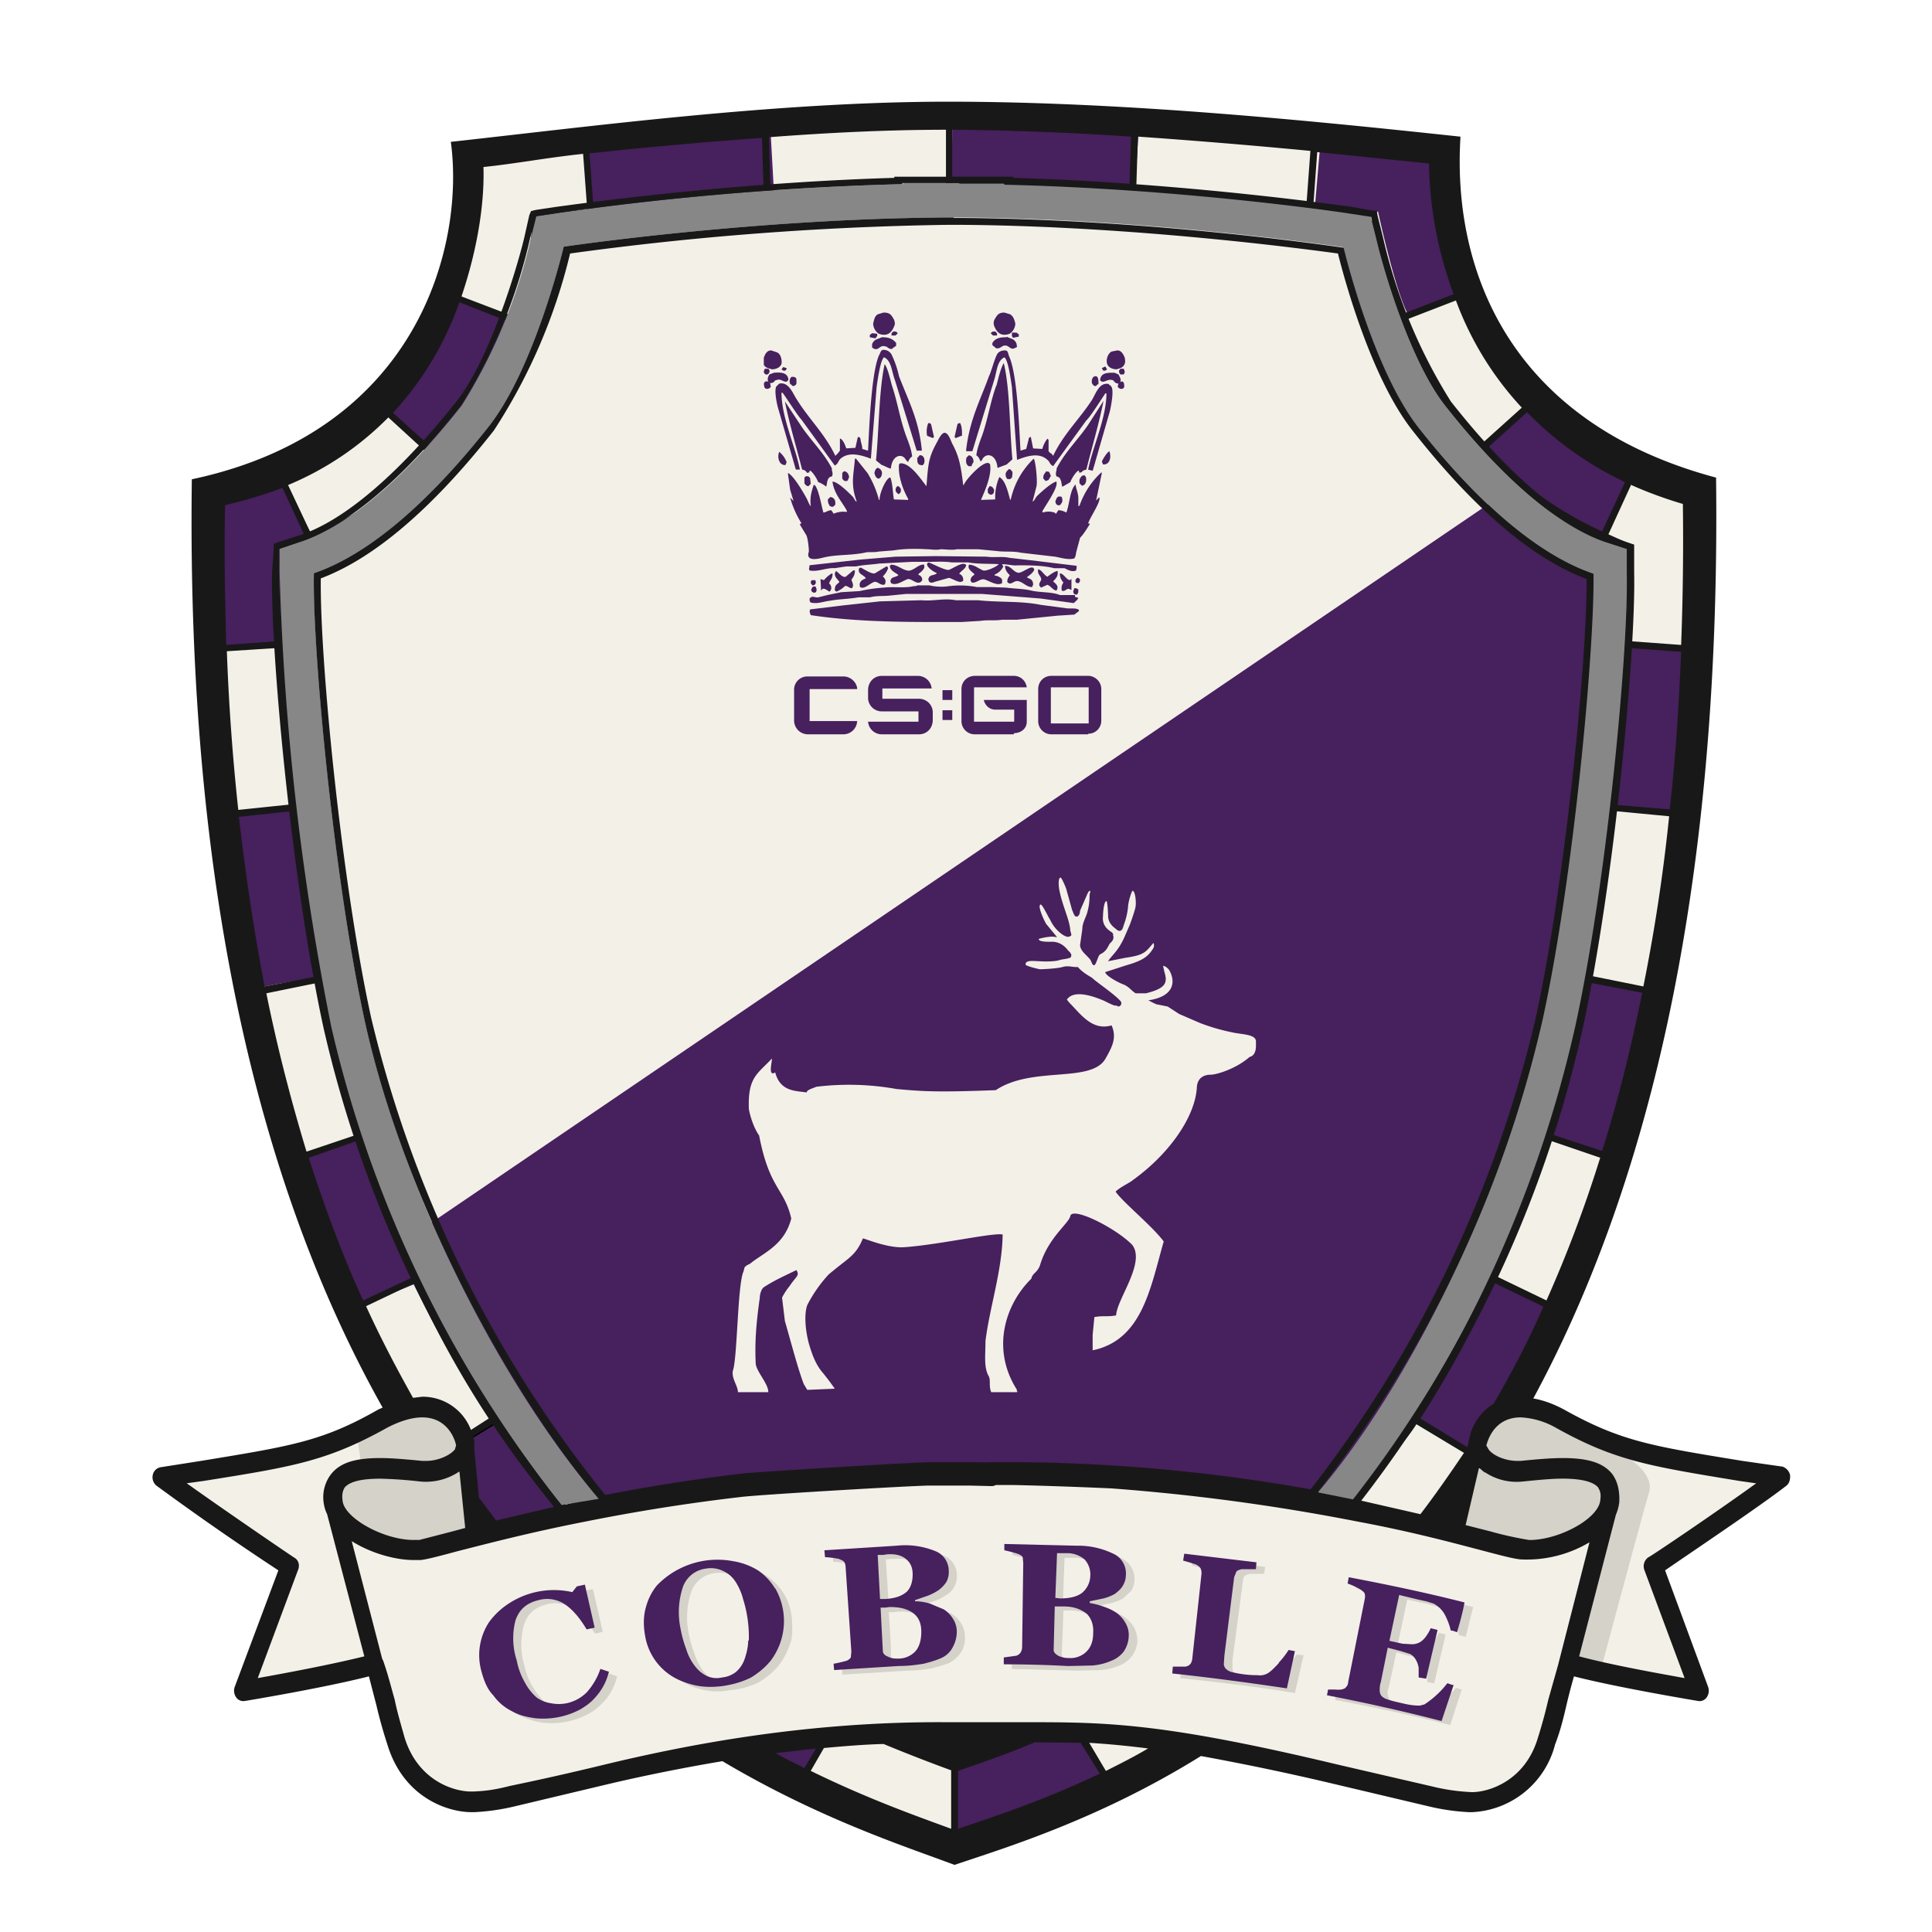 <svg width="38" height="38" viewBox="0 0 38 38" fill="none" xmlns="http://www.w3.org/2000/svg"><path d="M18.743 36.432c-5.185-1.657-14.337-5.41-14.63-26.576a9.49 9.49 0 0 0 4.565-4.001c.62-1.071.338-1.669.54-2.897 2.706-.293 6.55-.812 9.378-.812 3.133 0 7.213.395 9.794.665.226 3.01.71 5.162 4.937 6.74-.17 14.427-3.967 23.42-14.573 26.881h-.011Z" fill="#F3F0E7"/><path d="M29.73 9.608c.613.49 1.278.91 1.984 1.25-.158 12.815-4.508 20.795-12.916 23.726-2.435-.902-7.63-2.875-10.674-10.29L29.73 9.607ZM18.72 3.713l.011-1.398 3.674.113-.09 1.42-3.595-.135Zm-7.09.428-.146-1.397 3.663-.316.079 1.409-3.595.304ZM29.201 8.83l.901-.845s.564.732 1.973 1.42c-.248.586-.305.845-.474 1.15-1.262-.497-2.4-1.725-2.4-1.725Zm-20.682.113-.97-.857s.71-.676 1.32-2.232c.63.215.9.248 1.239.395A8.363 8.363 0 0 1 8.53 8.943H8.52Zm24.536 7.066-1.352-.135s.157-1.578.225-3.2c.71.022.902.044 1.33.044.023 1.398-.203 3.291-.203 3.291Zm-28.436.045 1.308-.123s.157 1.634.394 3.28c-.676.112-.868.135-1.262.225-.282-1.42-.44-3.382-.44-3.382Zm1.296 6.718 1.24-.428s.507 1.442 1.093 2.873c-.63.26-.822.316-1.183.496-.575-1.206-1.138-2.93-1.138-2.93l-.012-.011Z" fill="#47205E"/><path d="m8.733 28.689 1.06-.767s.89 1.24 1.86 2.446c-.53.429-.7.53-.992.8-.902-.98-1.928-2.48-1.928-2.48Zm4.362 4.688.676-1.127s1.296.79 2.671 1.51c-.315.61-.428.767-.597 1.128a28.828 28.828 0 0 1-2.75-1.51Zm5.703 2.762V34.83s.902-.53 2.367-.856c.225.225.473.733.744 1.093l-3.111 1.07Zm12.961-13.401-1.318-.338s.394-1.544.71-3.133c.71.135.901.191 1.318.248-.191 1.386-.71 3.223-.71 3.223ZM29.02 28.61l-1.172-.676s.79-1.387 1.51-2.84c.643.315.812.416 1.195.586-.552 1.285-1.533 2.93-1.533 2.93ZM25.865 4.04l.112-1.308 2.649.27.225 2.695s-.867.338-1.16.484c-.26-.496-.586-2.017-.586-2.017l-1.24-.113V4.04Zm-19.69 6.57-.598-1.149-1.296.44.068 2.851s.935-.09 1.24-.056c.022-.62.022-1.86.022-1.86l.552-.225h.012Z" fill="#47205E"/><path d="m8.396 28.836-.068-.113 1.353-.834.079.113-1.364.834Z" fill="#000"/><path fill-rule="evenodd" clip-rule="evenodd" d="m26.326 34.9 1.86.428c.259.056.45.101.766.113.338.022 1.217-.18 1.522-1.206.18-.564.225-.925.417-1.5.845.226 2.592.52 2.592.52l-.913-2.447s1.916-1.273 2.502-1.747c-2.412-.405-3.043-.44-4.35-1.16-1.15-.587-1.544.146-1.612.495-.056.316-.395 1.33-.485 1.747a40.66 40.66 0 0 0-6.706-1.06c-.65-.029-1.3-.051-1.95-.067-1.375-.011.361.023-.867 0h-.767c-.338 0-3.426.192-3.742.226-1.739.21-3.463.53-5.162.958-.124-.395-.18-1.5-.236-1.804-.057-.349-.462-1.082-1.612-.495-1.296.72-1.939.755-4.35 1.16a63.191 63.191 0 0 0 2.513 1.747l-.913 2.446s1.747-.282 2.592-.53c.18.586.226.947.417 1.51.304 1.015 1.172 1.23 1.51 1.207a4.94 4.94 0 0 0 .778-.113l1.848-.428c1.68-.395 3.99-.846 6.73-.834 2.76.022 3.392-.158 7.618.834Z" fill="#F3F0E7"/><path fill-rule="evenodd" clip-rule="evenodd" d="M21.401 14.443h-.721a.259.259 0 0 1-.26-.26v-.63c0-.147.113-.26.26-.26h.721c.136 0 .26.113.26.26v.62c0 .146-.113.259-.26.259v.011Zm.012-.924h-.744v.71h.744v-.71Zm-1.466.924h-.766a.26.26 0 0 1-.27-.26v-.63c0-.147.112-.26.27-.26h.755c.135 0 .237.09.26.226h-1.038v.676h.79v-.237h-.373a.225.225 0 0 1-.169-.079.248.248 0 0 1-.056-.112h.845v.428c0 .135-.112.226-.259.226l.011.022Zm-1.409-.473h.192v.191h-.192v-.191Zm0-.395h.192v.192h-.192v-.192Zm-.462.868h-.732a.27.27 0 0 1-.27-.248h.991v-.203h-.721a.27.27 0 0 1-.27-.248v-.169c0-.158.112-.281.27-.281h.71a.27.27 0 0 1 .27.247h-.969v.203h.721a.27.27 0 0 1 .27.248v.17c0 .157-.112.281-.27.281Zm-1.487 0h-.7a.273.273 0 0 1-.252-.175.27.27 0 0 1-.018-.107v-.586a.26.26 0 0 1 .27-.27h.7c.135 0 .248.101.27.225v.023h-.935v.63h.935a.271.271 0 0 1-.27.26Z" fill="#47205E"/><path fill-rule="evenodd" clip-rule="evenodd" d="M7.018 28.125c.541-.304.981-.473 1.387-.406.405.068.62.575.62.575l.428 1.916-1.375.26s-1.184-.203-1.353-.587c-.157-.383-.315-.574-.056-.777.26-.192.45-.192.45-.192l-.112-.789h.011ZM28.636 30.3l.428-1.916s.203-.495.609-.563c.417-.08.856.09 1.397.406.541.315.564.315.755.36.203.045.722.406.609.767-.113.372-.97 3.572-.97 3.572l-.664-.078.63-2.74-1.43.452-1.364-.26Z" fill="#D4D2C9"/><path d="M35.14 29.219c-.52.405-1.95 1.363-2.39 1.668l.845 2.288a.226.226 0 0 1-.022.203.17.17 0 0 1-.073.065c-.03.014-.064.019-.096.014-.068-.012-1.567-.26-2.446-.485-.054.186-.103.374-.147.563-.056.237-.112.485-.225.778a1.77 1.77 0 0 1-1.634 1.33h-.057a4.287 4.287 0 0 1-.789-.113l-1.86-.44a50.378 50.378 0 0 0-2.625-.551c-1.995 1.24-3.81 1.792-4.847 2.141-.958-.36-2.648-.902-4.565-2.04-.867.146-1.622.304-2.242.45l-1.849.44c-.259.062-.523.1-.789.113h-.056c-.462 0-1.341-.282-1.657-1.341a9.293 9.293 0 0 1-.214-.767l-.146-.563c-.88.225-2.367.473-2.446.485a.17.17 0 0 1-.17-.08.226.226 0 0 1-.022-.202l.857-2.288a56.118 56.118 0 0 1-2.4-1.668.214.214 0 0 1-.069-.214.191.191 0 0 1 .158-.147l.79-.124c1.78-.293 2.389-.383 3.493-1.014l.079-.034c-2.232-3.967-3.866-9.75-3.753-18.259C8.28 8.47 9.138 4.761 8.867 2.79 11.64 2.485 15.291 2 18.65 2c3.494 0 7.225.383 10.076.688-.169 2.682 1.015 5.635 5.027 6.706.101 8.385-1.443 14.133-3.595 18.112.191.033.383.101.597.214 1.127.63 1.724.721 3.516 1.014l.79.113a.23.23 0 0 1 .146.158c.011.079-.011.169-.068.214Zm-4.78-3.517-.98-.473a19.458 19.458 0 0 1-1.443 2.671l.924.564.023-.09v-.023l.045-.18c.082-.234.241-.433.45-.564.34-.586.677-1.217.981-1.916v.011Zm-1.273 3.179-.26 1.116.485.123c.252.071.508.128.767.17.597 0 1.375-.429 1.397-.79.023-.146-.022-.202-.045-.247-.101-.113-.338-.17-.699-.17-.203 0-.45.023-.788.057a1.118 1.118 0 0 1-.733-.18c0 .022-.135-.113-.113-.08h-.011Zm.608-19.386a8.543 8.543 0 0 1-2.828-4.993c-2.356-.225-5.343-.721-8.206-.721-2.66 0-5.579.282-8.047.53a8.34 8.34 0 0 1-.992 3.29A6.931 6.931 0 0 1 5.7 10.849c.079 5.759.924 10.188 2.243 13.412l.068.146a18.26 18.26 0 0 0 3.122 5.185l.394-.113c.88-.18 1.916-.36 3.066-.496.327-.034 3.404-.225 3.742-.225h.766c1.24.022-.507 0 .868 0 2.16.014 4.316.233 6.435.653 3.64-4.068 5.331-10.436 5.433-18.608a10.775 10.775 0 0 1-1.995-1.183l-.146-.113v-.011ZM9.33 28.52l.09.936.339.45 1.15-.27a17.394 17.394 0 0 1-1.218-1.623l-.383.236.022.102v.169Zm17.256.958h.022l1.33.304c.293-.383.575-.789.857-1.206l-.936-.563c-.338.53-.879.992-1.273 1.465Zm4.891-6.706-1.025-.35a23.596 23.596 0 0 1-1.015 2.683l.98.473a25.42 25.42 0 0 0 1.06-2.817v.01Zm.823-3.246-1.06-.203c-.213 1.037-.45 2.029-.755 2.976l1.026.338c.304-.958.564-1.995.789-3.111Zm.53-3.471-1.07-.102a38.233 38.233 0 0 1-.497 3.235l1.06.214a34.94 34.94 0 0 0 .507-3.347Zm.225-3.235-1.07-.079a44.186 44.186 0 0 1-.226 3.088l1.082.09c.113-.98.18-2.017.225-3.1h-.01Zm-.97-3.291-.45.98.35.158.044.011v.045c0 .643-.022 1.274-.044 1.883l1.081.079c.034-.902.046-1.815.034-2.773a8.235 8.235 0 0 1-1.014-.372V9.53Zm-2.05-1.42-.8.721a7.396 7.396 0 0 0 2.276 1.623l.45-.97a6.674 6.674 0 0 1-1.926-1.374ZM28.636 5.91l-.992.383a7.43 7.43 0 0 0 1.5 2.435l.788-.71a6.29 6.29 0 0 1-1.296-2.108Zm-2.818-1.848c.451.045.778.236 1.195.281h.056v.057c.046.608.294 1.127.53 1.77l.992-.384a7.685 7.685 0 0 1-.485-2.57l-2.198-.225-.078 1.07h-.012Zm-3.471-.293c1.138.078 2.277.18 3.347.281l.08-1.082a133.244 133.244 0 0 0-3.393-.281l-.034 1.081Zm-3.607-.136c1.127 0 2.31.057 3.472.124l.034-1.07a61.899 61.899 0 0 0-3.517-.136v1.082h.011ZM15.123 2.7l.033 1.07a51.247 51.247 0 0 1 3.45-.135V2.552c-1.128 0-2.311.057-3.484.147Zm-3.528.315.079 1.082c1.082-.112 2.22-.225 3.347-.315l-.034-1.07c-1.129.081-2.256.183-3.381.303h-.011ZM9.08 5.832l1.004.383a6.9 6.9 0 0 0 .394-1.938V4.22h.056l1.015-.112-.08-1.082c-.743.079-1.307.191-1.96.259.022.699-.113 1.6-.429 2.536v.011ZM7.718 8.109l.8.721a7.101 7.101 0 0 0 1.566-2.603l-.045.112-1.003-.394A6.255 6.255 0 0 1 7.73 8.12l-.011-.011ZM5.666 9.54l.462.98a6.99 6.99 0 0 0 2.31-1.577l-.8-.733a6.012 6.012 0 0 1-1.972 1.33ZM4.45 12.685l1.082-.08a46.792 46.792 0 0 1-.034-1.803v-.045l.045-.01.462-.181-.45-.97c-.361.136-.733.248-1.127.339-.023.946 0 1.86.022 2.75Zm.226 3.246 1.082-.113c-.113-.97-.18-1.995-.226-3.077l-1.07.068a43.68 43.68 0 0 0 .225 3.122h-.011Zm.53 3.471 1.047-.203a41.309 41.309 0 0 1-.484-3.246l-1.07.113c.134 1.172.303 2.288.506 3.336Zm.833 3.246 1.003-.338a28.14 28.14 0 0 1-.755-2.987l-1.048.214c.225 1.116.496 2.142.789 3.111h.011Zm1.105 2.93.958-.45a23.398 23.398 0 0 1-1.026-2.706l-1.003.35c.327 1.014.676 1.95 1.07 2.806Zm.98 1.916.18-.022a1.014 1.014 0 0 1 .959.653l.35-.225a19.568 19.568 0 0 1-1.466-2.66l-.947.451c.293.643.609 1.24.924 1.803Zm.902 1.454a1.172 1.172 0 0 1-.755.192 8.522 8.522 0 0 0-.79-.056c-.371 0-.596.056-.698.169-.022.033-.067.112-.045.259.023.338.8.777 1.398.777h.112l.654-.169.248-.067-.113-1.105h-.011Zm-1.86 3.63-.732-2.796a.733.733 0 0 1-.068-.225.744.744 0 0 1 .147-.564c.18-.225.473-.315.969-.315.214 0 .473.022.823.056h.079c.236 0 .473-.113.563-.225l.023-.08c0-.022-.113-.551-.665-.551-.192 0-.429.067-.688.202-1.172.654-1.837.767-3.618 1.049l-.327.045c.79.563 2.097 1.454 2.12 1.465.078.045.112.146.067.248l-.789 2.119c.507-.09 1.465-.27 2.096-.428Zm8.656 2.197.226-.383-.79.09c.192.113.384.203.564.293Zm2.886.045c-.447-.163-.89-.336-1.33-.518-.406.011-.79.045-1.172.079l-.26.45c1.15.564 2.12.902 2.762 1.139v-1.15Zm2.919.057-.372-.598-.902-.01c-.608.258-1.127.427-1.51.563v1.138c.665-.225 1.645-.541 2.784-1.082v-.011Zm.969-.485a17.74 17.74 0 0 0-1.172-.113l.327.553c.27-.136.563-.282.845-.451v.011Zm8.667-4.057a2.411 2.411 0 0 1-1.319.338c-.112 0-.338-.057-.72-.158-.564-.147-1.421-.383-2.514-.586a40.929 40.929 0 0 0-4.847-.654 88.297 88.297 0 0 0-1.938-.067h-.338a.194.194 0 0 1-.068.022l-.462-.011h-.767c-.315 0-3.38.18-3.719.225a37.576 37.576 0 0 0-3.065.485c-1.094.214-1.95.44-2.525.586-.372.101-.597.158-.71.169h-.135c-.361 0-.846-.135-1.218-.372l.598 2.31.022.046c.102.293.158.53.226.766.045.225.112.45.191.733.26.856.97 1.07 1.308 1.07h.034c.293-.01.473-.045.743-.112.541-.113 1.06-.226 1.849-.417 1.544-.372 3.944-.857 6.762-.834h1.713c1.5 0 2.649.045 5.951.834l1.849.428c.258.064.523.102.789.113.338 0 1.048-.226 1.296-1.071a9.53 9.53 0 0 0 .203-.744l.191-.676.62-2.423Zm3.269-1.161-.316-.045c-1.78-.293-2.446-.395-3.618-1.049-.21-.12-.446-.189-.687-.202-.564 0-.665.53-.677.552l.046.079c.078.112.315.225.563.225h.068c.338-.034.608-.056.822-.056.496 0 .79.09.97.304.112.147.157.338.146.564a.897.897 0 0 1-.067.248l-.722 2.784c.62.168 1.578.338 2.074.428l-.789-2.12a.214.214 0 0 1 .079-.258c.023 0 1.341-.89 2.119-1.454h-.011Z" fill="#191818"/><path fill-rule="evenodd" clip-rule="evenodd" d="m15.743 8.357-.305-.462c.09.45.226.902.339 1.341.056.011.067.023.101.068l.023-.012h.022c-.022-.112.124.068.17.192.022 0 .146.068.157.09.023-.067.011-.191.113-.203.034-.067-.012-.112 0-.157-.17-.327-.429-.564-.62-.857Zm.834 1.07c.011.012.022.035.056.035.023 0 .034 0 .045-.023l.023-.056c-.011-.068-.045-.113-.102-.113a.21.21 0 0 0-.033.034v.112l.01.012Zm-.846-.202c-.09-.451-.36-1.015-.36-1.5h.022c.113.159.305.463.372.53l.654.902c.079-.045.056-.079.113-.135.169-.147.417-.068.597 0l.113-1.409c.034-.237.079-.53.146-.586.147.068.147.27.214.45l.429 1.387h.101c-.056-.608-.27-.992-.45-1.465a1.929 1.929 0 0 0-.147-.428.18.18 0 0 0-.158-.09c-.056 0-.056.056-.09.112-.158.372-.192 1.51-.214 1.871l-.113-.034c0-.067-.023-.112-.034-.18 0-.045-.034-.068-.056-.045l-.045.203-.18.011c-.023-.068-.057-.158-.113-.191h-.012v.236l-.045.057-.045.045c-.203-.429-.518-.722-.755-1.105-.079-.113-.158-.36-.35-.315l-.056.056c-.045.079.012.36.046.462l.338 1.172h.079v-.011Zm2.086-.18.045.045a.203.203 0 0 1 .079-.113c-.023-.18-.09-.316-.136-.45-.112-.328-.157-.632-.259-.936-.034-.113-.079-.339-.146-.429-.113.508-.113 1.33-.17 1.894l.113.09c.023 0 .158.079.18.068.023-.27.226-.305.294-.17Zm-.147.676.034-.023c.011-.022.023-.045.011-.09-.022-.022-.022-.045-.067-.045-.023.023-.046.056-.023.113l.045.045Zm-.473-.417c.022.067.034.101.09.112.022-.022.045-.022.056-.078.023-.08-.045-.136-.09-.136-.034.034-.045.045-.056.113v-.011Zm-1.353.067-.022.023v.113c.022.033.045.056.079.056l.045-.045-.012-.113c-.022-.034-.045-.045-.09-.034Zm5.038 2.243c.057.034.09-.034.135-.034l.057.023v-.214a.512.512 0 0 0-.034.022c-.079-.022-.113-.124-.192-.135-.01.068.034.147.068.18-.023.046-.045.068-.034.147v.011Zm.27.08h.035l.022-.046v-.056l-.045-.023h-.034l-.022.068.01.034.024.022h.01Zm-5.826-2.807c-.045.112 0 .27.124.259l.022-.056a.473.473 0 0 0-.146-.203Zm5.86 2.243-.935-.113-.394-.045c-.158-.034-.293 0-.451-.023l-1.003-.011-.79.011-.687.057-1.003.112-.011.08.011.022c.158.034.338-.057.496-.045l.226-.034h.191c.158-.034.304-.034.45-.056l.643-.034h.305c.157 0 .338-.012.484.011h.327c.18.034.406.023.597.034-.022.045-.247.146-.304.124-.09-.034-.169-.113-.282-.113v.011c-.033.08.08.136.113.18-.034.034-.079.046-.079.125l.023.034c.09.022.169-.09.259-.057.079.023.248.135.338.068V11.4c-.022-.045-.101-.079-.146-.079V11.3a.304.304 0 0 0 .169-.158l-.023-.045c.113 0 .226.034.304.022.226 0 .496 0 .722.057h.203c.067.034.146.079.225.045a.225.225 0 0 0 .011-.09h.012Zm-4.902-1.308c0 .034 0 .068.022.102.012.033.023.033.057.045.034 0 .045-.023.067-.045V9.89c0-.068-.045-.113-.101-.113l-.045.045Zm1.307-3.415c.023-.045 0-.113-.022-.146-.045-.08-.08-.113-.192-.113l-.113.034c-.067.045-.067.101-.09.18 0 .09.056.17.113.203.158.056.248-.011.304-.158Zm-.022.113-.034.034v.045h.079l.045-.045c-.034-.034-.034-.034-.09-.034Zm-2.3.958c.09-.045.147.056.215.022 0-.01.022-.01.022-.045-.022-.124-.135-.135-.282-.124l-.09.034c-.034.057-.045.09-.022.147-.023-.012-.034-.023-.068 0-.023.022-.023.045-.011.09 0 .045.067.067.113.022.022 0 .01-.045 0-.09.09 0 .078-.045.112-.056h.011Zm5.534 3.764v-.011c-.056 0-.157.079-.203.113-.067-.034-.112-.135-.18-.147-.022.09.045.124.056.18.023.046-.067.09-.022.158l.023.023.123-.056c.068.022.113.112.18.112.057-.09-.022-.135-.067-.18.045-.045.102-.101.09-.18v-.012ZM18.37 8.594l-.056-.248-.023-.023h-.034a.45.45 0 0 0-.022.248l.112.045.023-.022Zm-1.217-1.826v.067l.034.023c.1.045.112-.079.225-.045.045 0 .067.068.146.045v-.011l.068-.045v-.057c-.068-.079-.135-.112-.282-.112-.09.045-.146.033-.191.135Zm-1.973.496c.08 0 .17-.034.192-.113.011-.09-.023-.203-.102-.225l-.101-.034c-.068 0-.113.045-.146.146v.136c.033.067.1.067.157.09Zm-.067.09.022-.034v-.034l-.022-.034h-.068c-.023.046-.034.068 0 .102.023.022.056.011.068 0Zm.428.203c.023 0 .034.022.045.034.034 0 .056 0 .079-.045v-.09c-.023-.046-.023-.034-.079-.046-.034 0-.056.045-.056.102l.01.034v.01Zm-.09-.27.022-.035v-.01l-.067-.023-.034.045c.022.022.045.034.079.022Zm1.803-.677v-.045l-.101-.011-.045.034v.045l.112.022.023-.034.011-.011Zm.789 2.412v.056c.011.045.034.068.068.068.09.045.112-.203-.023-.192l-.056.068h.011Zm1.105.068c0-.08-.034-.124-.09-.136A.852.852 0 0 0 19.01 9c-.022.09 0 .147.045.17h.057c0-.034.022-.057.034-.08Zm2.513.202a1.615 1.615 0 0 0-.428.654l-.023.011v-.146c0-.113-.045-.192-.056-.282-.113.113-.113.372-.18.552-.046-.022-.09-.045-.158-.045l-.045.068c-.023 0-.012-.023-.034-.023a.36.36 0 0 0-.226 0l-.01-.022c.044-.09.303-.45.28-.564v-.022c-.078 0-.326.225-.382.282-.034.033-.046.09-.09.112l.078-.304c.023-.113-.022-.518-.056-.541a1.578 1.578 0 0 0-.45.8l-.012.011c-.045-.157-.09-.383-.214-.45a1.014 1.014 0 0 0-.08.44l-.28.01c.055-.135.213-.462.18-.687 0-.023-.012-.023-.023-.034-.045-.022-.113.023-.147.045-.09.057-.304.27-.349.383h-.011c-.045-.371-.08-.563-.214-.811-.034-.068-.068-.192-.136-.214-.067-.023-.135.124-.158.169-.169.304-.18.417-.214.879-.112-.135-.315-.462-.518-.45l-.023.022c-.022.259.102.54.18.676v.022l-.281-.01c-.023-.147-.023-.305-.068-.43h-.011c-.079.023-.203.305-.203.44h-.011a1.94 1.94 0 0 0-.226-.53l-.225-.281h-.022c-.023.316-.09.496.033.834v.011c-.034-.011-.045-.067-.079-.101-.078-.08-.293-.293-.394-.293v.011c.034.237.203.406.282.564v.022a.47.47 0 0 0-.26.034l-.045-.068c-.067 0-.112.045-.157.045-.045-.157-.09-.45-.17-.54h-.022c-.034.112-.079.225-.056.416-.034-.033-.057-.112-.09-.169-.068-.124-.26-.45-.361-.484l.045.327.068.225-.068-.068c.05.18.127.35.225.508h-.022l-.011.022.123.203c.034.045.068.35.046.35-.046.191.225.112.315.09.26-.057.507-.034.79-.09.078-.023.18 0 .28-.023l.294-.023c.192-.034.44-.034.654-.022.067 0 .18.022.27 0 .079 0 .226.022.316 0h.417l.36.034c.147.022.338 0 .474.033l.687.08c.113.022.26.067.372.033a.225.225 0 0 0 .034-.113l.079-.293c.068-.067.135-.18.192-.27l-.012-.011h-.022c.034-.113.225-.384.225-.496v-.012c-.022 0-.034.023-.045.034l-.023.023.113-.541-.011-.012Zm-.473 2.074-.034.034v.045l.022.023h.045l.023-.045a.062.062 0 0 0-.034-.057h-.022Zm-.722.53c-.394-.079-.811-.045-1.228-.09h-.44c-.225-.045-.44.022-.676 0l-.812.022-.732.08-.643.078c-.022.045 0 .08.012.113.744.113 1.544.135 2.378.135h.586l.372-.022c.146-.023.293 0 .428-.023h.293l.79-.079.337-.022.09-.068v-.022c-.045-.046-.169-.023-.248-.034l-.507-.068Zm-.642-2.48c.034.023.056 0 .079-.022a.45.45 0 0 0 .011-.113c-.023-.022-.023-.045-.068-.056-.034.034-.045.034-.067.09 0 .056.011.09.045.113v-.012Zm.958.384-.023.056c0 .034.012.068.045.079.012.011.045 0 .057-.011l.034-.057c0-.056 0-.079-.023-.101h-.045c-.023 0-.034.022-.045.034Zm-1.353-.18v.067c.023.034.057.056.09.034.023-.011.034-.034.034-.09-.022-.034-.034-.068-.09-.068l-.034.056Zm1.826-.226c-.034.034-.022.079-.022.113l.045.045c.034 0 .067-.023.079-.068a.18.18 0 0 0 0-.101l-.023-.034c-.034 0-.067.011-.079.045Zm-.586-.034-.034-.079-.056-.011-.034.045a.125.125 0 0 0-.022.101l.045.046.056-.023.045-.079Zm-4.666 2.3.045-.012c.011-.022.023-.056 0-.09 0-.023-.011-.023-.034-.023-.022 0-.034.012-.045.034a.056.056 0 0 0 0 .068l.034.022Zm1.465-.485c-.011-.023-.011-.034-.034-.034l-.225.135c-.068.023-.225-.09-.282-.113-.022.012-.034.012-.034.034-.022.102.113.113.136.18-.068.023-.147.068-.113.17l.023.01c.078.023.18-.09.259-.112.067-.011.112.068.191.056.012-.01.023-.01.023-.033.022-.057-.023-.113-.045-.124v-.011a.372.372 0 0 0 .101-.158Zm.71-.045v-.023c-.112-.022-.225.147-.338.113-.112-.023-.191-.113-.315-.113l-.023.023c0 .09.113.135.17.18-.057.056-.147.022-.159.124l.012.034c.101.067.247-.057.338-.08.079 0 .169.114.248.057l.022-.022c.023-.057-.034-.113-.067-.113v-.023c.033-.022.135-.101.112-.157Zm-1.397.09-.147.124c-.067.022-.135-.08-.191-.113l-.023.045c0 .09.056.113.09.17-.045.056-.09.044-.09.168l.034.023a.562.562 0 0 0 .169-.113c.056 0 .079.045.135.045.045-.068 0-.113-.011-.169.034-.045.068-.09.068-.18h-.034Zm2.22-.09v-.023l-.023-.011c-.067-.034-.247.09-.315.113-.079.01-.304-.113-.395-.147-.022.011-.022 0-.033.034-.012.056.135.158.18.169l.011.011c-.045.045-.135.023-.158.09a.056.056 0 0 0 0 .057c.012.045.068.045.113.022l.282-.079c.068.012.214.113.26.068.022 0 .022-.011.022-.034 0-.056-.034-.101-.08-.113.046-.067.113-.09.136-.157Zm1.341.079c-.022-.136-.225.067-.315.056-.09-.011-.147-.135-.248-.135h-.011c0 .09.056.146.09.18v.011c-.023.034-.046.057-.046.124.068.09.136-.045.226-.011.09.023.158.113.26.113l.022-.046c0-.112-.068-.112-.124-.146.056-.045.113-.079.146-.146Zm-4.023.608c.169-.034.372-.034.563-.068h.226c.123-.033.248-.022.372-.033l.338-.034h1.499l1.15.09.653.09c.034-.034.068-.056.09-.101l-.067-.023v-.034h-.294c-.169-.067-.383-.045-.574-.09-.136-.034-.316-.034-.485-.056l-.282-.011h-.293a1.78 1.78 0 0 0-.597-.012c-.113.012-.26 0-.338-.022h-.237c-.023.022-.068.011-.101.022-.17.034-.361 0-.564.023-.169.011-.316.034-.473.068l-.361.022-.27.056-.18.045c-.068.012-.114-.045-.17.023 0 .045 0 .056.023.079.124.034.259-.023.372-.034Zm.045-.54a.564.564 0 0 0-.158.134l-.068-.022.012.225.033-.034c.046-.01.102.046.136.057l.022-.034c.023-.034 0-.113-.034-.124.023-.079.068-.09.068-.192l-.011-.01Zm-.338.134h-.034c-.023 0-.034 0-.045.034v.023c.009.016.02.031.034.045.045 0 .056-.023.067-.056a.354.354 0 0 1-.011-.046h-.011Zm5.94-4.147c.056-.023.112-.023.146-.09.022-.034.022-.08.011-.136-.034-.09-.079-.146-.146-.146l-.113.022c-.068.034-.113.147-.09.237.022.079.112.113.191.113Zm-.361.293v-.045c0-.057-.012-.113-.057-.113-.045.011-.045.011-.067.056a.135.135 0 0 0 0 .09c.022.034.045.057.078.046.012-.012.023-.034.046-.034Zm-1.995-.958v-.045a.423.423 0 0 1-.034-.034c-.056 0-.056 0-.09.034l.045.045h.079Zm.293.011.022.034.113-.023v-.045a1.292 1.292 0 0 1-.045-.034h-.09v.068Zm-.045-.045a.248.248 0 0 0 .112-.203c-.022-.079-.034-.135-.101-.18l-.113-.034c-.101 0-.135.034-.18.113a.157.157 0 0 0-.023.146c.057.147.147.214.305.158Zm-.057.068c-.146 0-.225.022-.282.112v.045l.057.045.011.012c.068.022.113-.034.147-.045.112-.034.124.09.225.045l.045-.023-.011-.067c-.045-.102-.113-.09-.192-.136v.012Zm1.894.653c.034.012.056 0 .079-.022l-.034-.057-.068.034.023.045Zm.338.226c.022-.045 0-.08-.034-.147l-.079-.034c-.146 0-.26 0-.282.136 0 .022.012.022.023.033.068.034.124-.056.225-.022.034.011.023.056.113.068-.011.033-.023.067 0 .078.045.046.113.023.113-.022 0-.034 0-.068-.023-.09-.022-.023-.034 0-.056 0Zm0-.248-.023.022v.034l.023.045h.067c.034-.045.023-.067 0-.113h-.067v.012Zm-.214.293c-.192-.057-.27.191-.338.304-.248.383-.564.676-.767 1.105l-.034-.045c-.033-.012-.033-.023-.056-.046V8.65l-.023-.022a.571.571 0 0 0-.1.202l-.181-.01-.045-.226c-.023 0-.045.022-.045.056l-.046.18-.112.034c-.023-.36-.057-1.499-.226-1.86-.022-.067-.022-.112-.078-.112-.068 0-.125.022-.158.079-.057.112-.113.338-.158.428-.17.473-.383.857-.451 1.465l.011.011h.113l.428-1.397c.057-.18.057-.383.203-.45.068.055.113.348.147.585l.101 1.432c.18-.068.428-.158.598 0 .056.045.033.078.112.123l.654-.901c.067-.057.26-.36.372-.53h.022c0 .485-.27 1.048-.36 1.5l.09.022.338-1.172c.023-.102.079-.384.034-.474-.023-.034-.023-.034-.056-.045l.01-.011Zm-.147 1.521.023.057c.135.011.169-.147.124-.26-.045.023-.124.147-.147.203ZM19.597 7.58c-.112.305-.157.609-.259.925-.045.135-.113.281-.135.45.045.034.056.057.079.113.022 0 .022 0 .045-.045.079-.124.27-.09.293.18l.18-.067.113-.102c-.056-.563-.045-1.375-.17-1.893-.067.112-.112.327-.146.45v-.01Zm-.676.992c0-.113 0-.169-.034-.248h-.034l-.022.023-.056.248.022.022.113-.045h.011Zm2.48-.214c-.192.282-.451.53-.62.857.011.033-.034.09 0 .157.101.012.09.136.113.203l.157-.09c.045-.124.192-.304.17-.192h.044c.034-.033.046-.045.102-.056.113-.45.248-.902.338-1.352l-.304.473Z" fill="#47205E"/><path d="M25.922 29.354c1.646-1.916 3.607-5.635 4.407-9.298.62-2.83 1.026-7.326 1.003-8.769-.935-.327-2.096-1.183-3.448-2.896-.902-1.161-1.465-3.528-1.465-3.528s-3.72-.564-7.552-.586h-.225c-3.844.022-7.552.575-7.552.575S10.527 7.23 9.614 8.39C8.26 10.104 7.1 10.96 6.176 11.276c-.034 1.454.383 5.95.992 8.769.812 3.696 2.953 7.55 4.621 9.433l-.744.124a23.668 23.668 0 0 1-4.53-9.41A52.591 52.591 0 0 1 5.5 11.264v-.474l.45-.146c.643-.226 1.714-.868 3.134-2.671a10.55 10.55 0 0 0 1.353-3.269l.112-.45.451-.068a59.192 59.192 0 0 1 6.762-.564v-.022h1.984v.022c3.494.079 6.627.541 6.763.564l.45.067.113.451c.147.62.676 2.412 1.353 3.269 1.42 1.803 2.48 2.445 3.122 2.67l.45.147v.474c.034 1.521-.383 6.04-1.014 8.926a24.197 24.197 0 0 1-4.328 9.31l-.733-.147Z" fill="#878787"/><path d="M18.752 4.277h-.112c-3.844.022-7.552.575-7.552.575S10.525 7.23 9.612 8.39c-1.353 1.713-2.514 2.57-3.438 2.885-.034 1.454.383 5.95.992 8.768.812 3.731 2.998 7.552 4.655 9.49l.169-.022a23.702 23.702 0 0 1-4.689-9.49c-.586-2.682-1.014-7.067-.991-8.645 1.048-.394 2.197-1.375 3.403-2.908a11.09 11.09 0 0 0 1.5-3.482c2.465-.34 4.95-.528 7.438-.564h.225c3.46.023 6.853.485 7.44.564.112.45.642 2.446 1.476 3.494 1.205 1.533 2.355 2.513 3.415 2.908.01 1.578-.418 5.962-1.004 8.644a23.962 23.962 0 0 1-4.587 9.468l.136.056a23.634 23.634 0 0 0 4.587-9.49c.62-2.829 1.025-7.326 1.003-8.78-.936-.315-2.097-1.172-3.449-2.885-.902-1.161-1.465-3.528-1.465-3.528s-3.72-.563-7.552-.586h-.112m.112-.676h.88v.022c3.493.08 6.627.541 6.762.564l.45.068.113.45c.136.62.677 2.412 1.353 3.269 1.42 1.803 2.48 2.446 3.122 2.671l.45.146v.474c.035 1.521-.382 6.041-1.014 8.926a23.275 23.275 0 0 1-4.62 9.592l.112.09a23.443 23.443 0 0 0 4.644-9.648c.63-2.896 1.048-7.439 1.014-8.96v-.564l-.101-.033-.451-.158c-.62-.214-1.657-.846-3.055-2.626a10.39 10.39 0 0 1-1.33-3.212l-.112-.451-.012-.09h-.09l-.45-.08c-.125-.01-3.179-.461-6.616-.563v-.022H17.59v.022c-3.437.102-6.48.552-6.604.564l-.45.067-.091.023-.034.079-.101.45c-.147.61-.677 2.379-1.33 3.213-1.41 1.77-2.446 2.423-3.066 2.626l-.45.146-.08.034v.09l-.033.474c-.034 1.532.383 6.063 1.014 8.96a23.544 23.544 0 0 0 4.745 9.681l.101-.09-.09-.113a23.556 23.556 0 0 1-4.62-9.512 52.589 52.589 0 0 1-1.015-8.926v-.463l.45-.157c.643-.226 1.714-.868 3.134-2.671a10.548 10.548 0 0 0 1.352-3.269l.113-.45.45-.068a59.19 59.19 0 0 1 6.763-.564v-.022h1.105" fill="#191818"/><path d="M20.003 27.337c-.518-.812-.225-1.69.282-2.187.023-.112.113-.112.169-.259.158-.541.563-.823.597-.97.034-.202.902.237 1.218.564.27.35-.305 1.071-.316 1.387-.18.033-.237 0-.428.033l-.034.35v.304c.98-.203 1.138-1.24 1.398-2.141-.226-.305-.8-.767-.947-.98.09-.091.293-.181.338-.226.71-.508 1.24-1.251 1.262-1.849.023-.18.158-.225.27-.225.113 0 .497-.113.767-.35.113-.022.124-.169.124-.202v-.102c0-.146-.282-.135-.473-.18a3.933 3.933 0 0 1-.62-.18l-.417-.18-.226-.147-.225-.045a1.8 1.8 0 0 1-.158-.08h.023c.484-.078.518-.36.394-.585a.226.226 0 0 0-.113-.09c-.022 0 0 .033.012.112.067.214.045.327-.36.428h-.204c-.101-.067-.112-.112-.225-.169-.102-.033-.372-.18-.372-.248l.417-.135c.316-.09.428-.169.53-.338a.113.113 0 0 0 0-.101l-.057.067c-.113.136-.18.18-.496.226l-.338.067c.068-.112.192-.191.316-.462l.113-.26c.033-.09.112-.315.112-.36.012-.056 0-.282-.056-.304-.023 0-.079.192-.09.282a1.34 1.34 0 0 1-.068.338c-.023.056-.034.135-.068.158-.033.022-.067.01-.101-.023-.023-.022-.158-.101-.158-.26 0-.033-.011-.292-.034-.292-.056.011-.067.27-.067.304-.023.214.158.293.18.316.034.034.011.045.023.067.01.034 0 .09-.057.136-.045.045-.056.157-.203.225-.045.034-.067.18-.112.214-.057 0-.045-.079-.102-.135-.079-.09-.169-.147-.18-.26l.045-.315c0-.113.056-.203.09-.304.068-.226.045-.36.057-.395.022-.056 0-.09-.045 0l-.147.338c0 .045-.023.124-.079.113-.034 0-.068-.113-.079-.135l-.113-.406c-.01-.034-.09-.225-.112-.225-.057 0-.034.214-.023.248.057.304.203.586.214.789 0 .022.045.112 0 .112-.022.023-.078.034-.191-.056a.712.712 0 0 1-.203-.26c-.045-.067-.158-.315-.192-.303-.067.033.09.349.113.383l.214.259-.09-.011a1.06 1.06 0 0 0-.27.045c-.012.067.225.056.259.056.18 0 .282.124.315.17l.045.044.023.045-.011.045c-.046.034-.147.034-.226.057-.056.022-.225.034-.394.022-.09 0-.282-.034-.27.068 0 .022.213.079.281.09.045 0 .327-.011.45-.045.113-.034.204.011.294 0 .113.124.214.169.282.214.078.079.45.327.563.462.045.068-.045.136-.079.08-.022.022-.112-.023-.248-.091-.53-.226-.676-.102-.732-.023l.045.057c.225.225.45.563.834.45.113.248 0 .44-.113.643-.27.507-1.442.146-2.164.631-1.172.045-1.454.023-1.95-.022a5.298 5.298 0 0 0-1.578-.045c-.112.045-.191.067-.191.112-.214-.034-.519-.011-.62-.394-.158.101-.045-.26-.068-.27-.281.304-.473.36-.45.991.033.18.112.395.202.519.203 1.059.496 1.037.632 1.634-.136.53-.553.676-.812.89-.022.012-.079.034-.09.057-.023 0-.023.067-.045.112-.113.316-.113 1.702-.203 1.939-.023.158.101.293.101.417h.598c0-.17-.237-.406-.248-.564-.023-.473.022-.879.079-1.285 0-.056.022-.169.079-.214.191-.124.315-.18.642-.338.068.113 0 .113-.135.316a1.27 1.27 0 0 0-.147.225l.056.462c.08.27.26.958.372 1.24l.068.113.541-.023a5.263 5.263 0 0 0-.237-.315c-.157-.18-.225-.417-.27-.564-.068-.248-.102-.575-.034-.766a2.71 2.71 0 0 1 .417-.598c.395-.338.53-.36.676-.71 0-.022.462.192.812.17.676-.046 1.77-.294 1.938-.249-.01.71-.259 1.443-.338 2.097 0 .27-.034.507.057.676.056.09 0 .192.056.327h.507c.023-.023-.022-.023 0-.045Z" fill="#F3F0E7"/><path d="M11.708 33.366a.79.79 0 0 1-.394.226.79.79 0 0 1-.316 0 .643.643 0 0 1-.281-.113 1.386 1.386 0 0 1-.406-.733 1.41 1.41 0 0 1 0-.8c.068-.214.225-.338.45-.394a.642.642 0 0 1 .497.079c.146.09.293.259.44.496.056 0 .112-.023.157-.034l-.192-.834c-.056 0-.112.022-.158.034l-.09.112a1.601 1.601 0 0 0-1.25.226 1.172 1.172 0 0 0-.53 1.352 1.234 1.234 0 0 0 .597.766c.147.068.293.113.462.136.308.03.618-.032.89-.18.102-.057.18-.124.26-.203a.882.882 0 0 0 .18-.237 1.13 1.13 0 0 0 .113-.293l-.158-.056c-.079.191-.158.338-.27.45Zm16.343-1.825c.106.026.211.057.316.09.078.034.146.112.214.225.056.113.101.203.112.304l.136.034.146-.586a38.195 38.195 0 0 0-2.277-.496l-.033.124c.09.03.176.068.259.113a.173.173 0 0 1 .079.079c.01.037.01.075 0 .113l-.327 1.634c0 .045-.023.067-.034.09a.17.17 0 0 1-.113.056h-.112l-.136-.011-.022.124c.766.147 1.521.304 2.265.496l.226-.699-.113-.034a1.97 1.97 0 0 1-.45.406c-.023.023-.057.023-.114.023a1.093 1.093 0 0 1-.281-.023l-.147-.034a1.575 1.575 0 0 1-.191-.056.27.27 0 0 1-.113-.068c-.023-.022-.034-.056-.045-.112-.011-.057 0-.09.022-.158l.147-.676.248.067a.567.567 0 0 1 .18.056.27.27 0 0 1 .113.113c.022.034.045.09.056.158l.011.192.136.022.225-.958-.135-.034a.89.89 0 0 1-.09.158.438.438 0 0 1-.113.113.373.373 0 0 1-.169.045c-.056 0-.113 0-.18-.023l-.26-.045.192-.901.372.079Zm-12.646-.215a1.152 1.152 0 0 0-.338-.338 1.332 1.332 0 0 0-.473-.203 1.646 1.646 0 0 0-1.105.158c-.158.09-.293.203-.394.338a.858.858 0 0 0-.226.451 1.18 1.18 0 0 0-.022.53 1.16 1.16 0 0 0 .552.8 1.338 1.338 0 0 0 .97.18c.225-.022.405-.078.563-.157.146-.09.27-.192.383-.327.101-.124.17-.27.226-.429.056-.157.044-.326.033-.495a1.128 1.128 0 0 0-.169-.508Zm-.53 1.037a.88.88 0 0 1-.067.35.61.61 0 0 1-.17.259.52.52 0 0 1-.281.113.545.545 0 0 1-.304-.034.666.666 0 0 1-.226-.192 1.186 1.186 0 0 1-.169-.338 2.288 2.288 0 0 1-.112-.394 1.579 1.579 0 0 1 .056-.835.553.553 0 0 1 .45-.349.542.542 0 0 1 .339.045c.09.045.169.113.236.214a.93.93 0 0 1 .147.338c.086.266.124.544.113.823h-.011Zm3.844-.62-.26-.112a.988.988 0 0 0-.293-.045v-.023l.26-.09a.949.949 0 0 0 .203-.113.417.417 0 0 0 .191-.372.417.417 0 0 0-.236-.383 1.579 1.579 0 0 0-.79-.113l-1.408.09v.136c.09.004.181.015.27.034a.21.21 0 0 1 .113.056.225.225 0 0 1 .023.113l.112 1.656-.011.113a.168.168 0 0 1-.079.068l-.113.022a.333.333 0 0 0-.135.034v.124l1.285-.079c.18 0 .338-.022.473-.045.136-.034.26-.068.361-.113a.684.684 0 0 0 .225-.214.53.53 0 0 0 .068-.304.474.474 0 0 0-.079-.26.585.585 0 0 0-.18-.18Zm-1.296-1.07.101-.012h.09c.158-.01.282.012.372.09.08.068.124.17.135.294 0 .146-.045.259-.123.349-.08.09-.226.135-.429.147h-.09l-.056-.868Zm.744 1.893a.449.449 0 0 1-.339.147c-.067 0-.135 0-.191-.034a.201.201 0 0 1-.113-.102c0-.293-.022-.574-.045-.867h.09l.09-.012c.192-.011.338.023.451.113.113.079.17.203.17.372a.596.596 0 0 1-.114.383Zm3.978-.744a1.44 1.44 0 0 0-.54-.203v-.033l.258-.057a.93.93 0 0 0 .226-.09l.158-.146a.417.417 0 0 0 .067-.215.442.442 0 0 0-.214-.405c-.158-.102-.406-.158-.766-.18l-1.42-.034v.123l.135.034.135.034c.045.023.079.045.09.068a.226.226 0 0 1 .023.112l-.034 1.657a.225.225 0 0 1-.023.113.169.169 0 0 1-.09.056 13.8 13.8 0 0 1-.248.034v.135l1.274.034.473-.011c.135-.011.26-.045.372-.09a.552.552 0 0 0 .35-.474.588.588 0 0 0-.057-.259.609.609 0 0 0-.18-.203h.011ZM20.95 30.64h.18c.159 0 .283.045.35.124a.435.435 0 0 1 .113.315.45.45 0 0 1-.158.338c-.101.08-.237.113-.44.113l-.09-.011.034-.88h.011Zm.564 1.95a.45.45 0 0 1-.338.112.44.44 0 0 1-.203-.045c-.056-.033-.079-.067-.09-.112l.034-.868h.169a.772.772 0 0 1 .45.158c.09.09.136.225.124.383a.49.49 0 0 1-.146.372Zm3.798.203c-.079.09-.146.169-.225.214a.338.338 0 0 1-.192.033 2.252 2.252 0 0 1-.485-.056.27.27 0 0 1-.112-.056.158.158 0 0 1-.057-.102v-.169l.203-1.544a.19.19 0 0 1 .034-.112c.023-.023.056-.034.113-.046h.27l.023-.135c-.474-.067-.958-.113-1.431-.169l-.012.135.113.034c.056.023.113.023.147.045l.078.08a.225.225 0 0 1 .012.112l-.18 1.645a.226.226 0 0 1-.035.113.158.158 0 0 1-.09.056h-.259l-.011.136c.755.079 1.499.169 2.254.293l.169-.744-.135-.011-.192.248Z" fill="#D4D2C9"/><path d="M11.55 33.276a.789.789 0 0 1-.407.225c-.1.02-.203.02-.304 0a.643.643 0 0 1-.282-.112 1.015 1.015 0 0 1-.225-.282 1.396 1.396 0 0 1-.169-.45 1.408 1.408 0 0 1-.023-.79c.08-.225.226-.338.451-.394a.629.629 0 0 1 .496.067c.147.09.305.26.451.508l.158-.034-.192-.846-.158.034-.09.113a1.624 1.624 0 0 0-1.25.225 1.47 1.47 0 0 0-.384.361 1.183 1.183 0 0 0-.147.992c.046.169.113.338.226.45a.98.98 0 0 0 .372.316c.135.08.293.113.45.136.313.032.627-.03.902-.18.09-.057.18-.114.26-.204a1.15 1.15 0 0 0 .292-.53l-.168-.056a1.32 1.32 0 0 1-.26.451Zm16.342-1.815.158.034.146.045a.537.537 0 0 1 .226.226c.056.112.09.203.112.304.045 0 .09.023.124.034.057-.192.113-.395.147-.586-.755-.192-1.51-.35-2.277-.496l-.022.124c.085.03.168.068.247.113.046.033.08.056.09.09a.226.226 0 0 1 0 .101l-.326 1.634a.143.143 0 0 1-.045.102c-.012.022-.045.034-.09.045a.559.559 0 0 1-.125 0h-.135l-.022.113c.755.146 1.51.315 2.254.507l.237-.71c-.046 0-.08-.023-.124-.034a1.826 1.826 0 0 1-.451.417l-.09.023c-.099 0-.197-.012-.293-.034l-.147-.034a2.032 2.032 0 0 1-.203-.056.27.27 0 0 1-.113-.068.18.18 0 0 1-.033-.113c0-.034 0-.09.022-.158l.136-.676.259.068.18.056c.045.023.09.068.113.113.022.034.045.09.056.158v.191l.147.023.225-.958a5.68 5.68 0 0 0-.135-.034.854.854 0 0 1-.09.158.44.44 0 0 1-.113.112.318.318 0 0 1-.17.045l-.18-.01-.259-.057.192-.902.372.09Zm-12.646-.214a1.15 1.15 0 0 0-.338-.36 1.34 1.34 0 0 0-.485-.18 1.656 1.656 0 0 0-1.499.473c-.112.135-.18.281-.225.45-.045.17-.045.35-.011.542a1.161 1.161 0 0 0 .552.811c.135.079.293.135.45.169.17.034.339.034.52.011.225-.033.405-.09.563-.169.146-.09.27-.191.383-.327a1.296 1.296 0 0 0 .09-1.431v.011Zm-.53 1.015c0 .135-.034.259-.067.36-.033.1-.091.19-.17.26a.528.528 0 0 1-.281.112.452.452 0 0 1-.304-.034.64.64 0 0 1-.226-.191.997.997 0 0 1-.169-.327 2.274 2.274 0 0 1-.113-.406 1.577 1.577 0 0 1 .046-.823.552.552 0 0 1 .45-.36.542.542 0 0 1 .338.045c.102.045.18.113.248.214.057.09.113.203.147.338.084.266.122.544.113.823l-.012-.011Zm3.844-.609-.27-.113a1.063 1.063 0 0 0-.294-.045v-.022l.26-.09c.075-.03.147-.067.213-.113a.643.643 0 0 0 .147-.158.417.417 0 0 0 .045-.214.417.417 0 0 0-.248-.383 1.577 1.577 0 0 0-.778-.113l-1.42.09.012.135c.09.005.18.016.27.034.056.023.09.034.113.068a.226.226 0 0 1 .022.09l.113 1.668-.011.113a.17.17 0 0 1-.09.067 2.884 2.884 0 0 1-.248.057l.01.124 1.274-.08c.192 0 .339-.022.485-.044.135-.034.248-.068.35-.113a.465.465 0 0 0 .225-.214.64.64 0 0 0 .079-.304.473.473 0 0 0-.079-.26.565.565 0 0 0-.18-.18Zm-1.296-1.07h.101l.09-.012c.158-.011.282.023.36.09.09.068.136.17.136.304 0 .136-.034.26-.113.339-.101.09-.236.135-.428.146h-.101l-.046-.868Zm.743 1.893a.453.453 0 0 1-.338.146c-.067 0-.135 0-.191-.033-.068-.023-.102-.057-.113-.102l-.045-.868h.09l.09-.011c.192 0 .338.034.451.113.113.078.17.203.17.372 0 .157-.035.293-.114.383Zm3.968-.744a1.005 1.005 0 0 0-.248-.124 1.54 1.54 0 0 0-.293-.079v-.034l.27-.056a.94.94 0 0 0 .226-.09c.056-.045.112-.09.146-.147a.405.405 0 0 0 .068-.214.428.428 0 0 0-.203-.406 1.578 1.578 0 0 0-.767-.18l-1.42-.034v.124c.088.019.174.041.26.068.056.022.09.045.101.067l.011.113-.022 1.657a.225.225 0 0 1-.034.113.18.18 0 0 1-.079.056l-.248.034v.135c.417 0 .845.011 1.262.034l.485-.011c.135-.012.26-.046.36-.09a.553.553 0 0 0 .249-.18.565.565 0 0 0 .101-.294.465.465 0 0 0-.056-.26.632.632 0 0 0-.17-.202Zm-1.184-1.183h.18a.53.53 0 0 1 .361.123.435.435 0 0 1 .113.316.452.452 0 0 1-.158.338c-.101.08-.248.113-.44.113l-.09-.011.034-.88Zm.564 1.95a.451.451 0 0 1-.338.112.44.44 0 0 1-.203-.045c-.057-.034-.09-.068-.09-.113l.022-.856h.18c.192 0 .339.056.451.146.09.09.136.226.124.383 0 .17-.056.293-.146.372Zm3.798.213c-.079.08-.146.158-.225.203a.308.308 0 0 1-.192.034c-.163 0-.326-.018-.485-.056a.27.27 0 0 1-.124-.056.147.147 0 0 1-.056-.102l.011-.169.192-1.544.045-.113c.023-.022.056-.034.101-.045h.282l.011-.135-1.42-.17-.022.136c.087.024.173.05.259.079.056.034.079.056.09.09a.225.225 0 0 1 .011.101l-.18 1.657a.224.224 0 0 1-.034.102.158.158 0 0 1-.101.056h-.248l-.011.135c.744.08 1.499.18 2.254.293l.158-.732-.124-.023a1.646 1.646 0 0 1-.192.248v.011Z" fill="#47205E"/></svg>